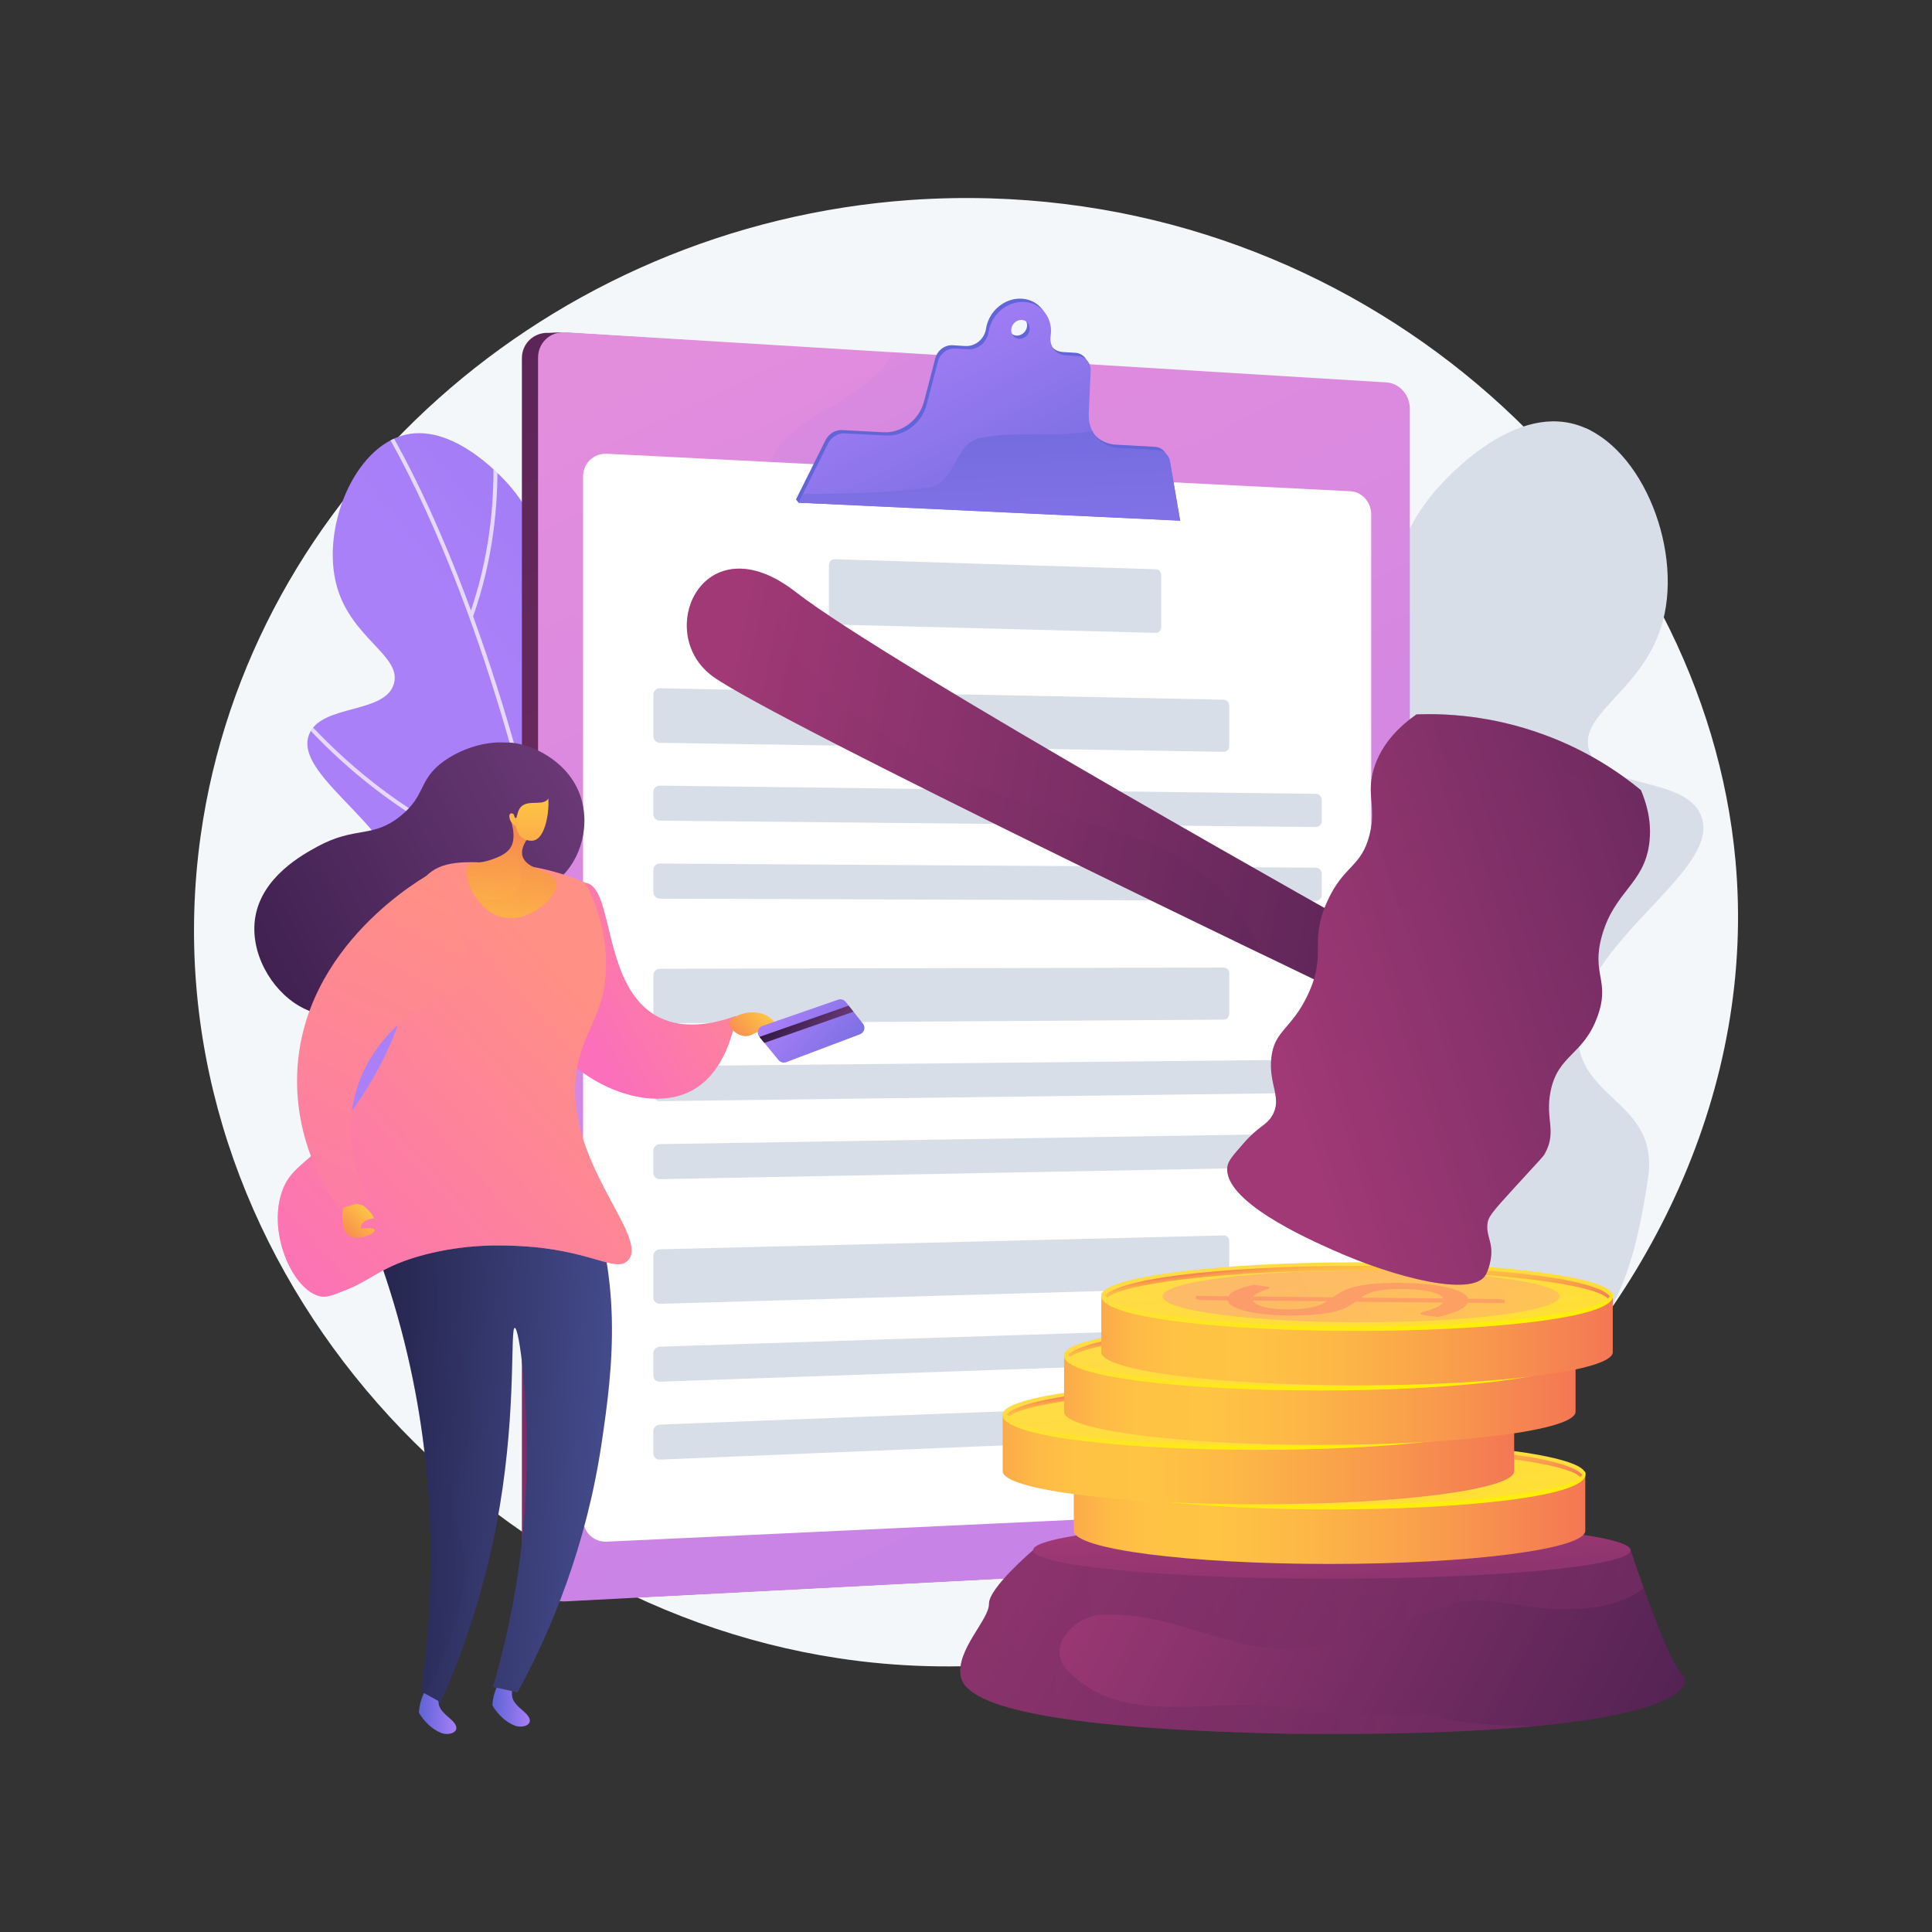 <svg xmlns="http://www.w3.org/2000/svg" xmlns:xlink="http://www.w3.org/1999/xlink" id="Layer_1" x="0px" y="0px" viewBox="0 0 300 300" style="enable-background:new 0 0 300 300;" xml:space="preserve"><rect x="0" y="0" width="300" height="300" fill="#333333" stroke="none"/><style type="text/css">	.st0{fill:#F4F7FA;}	.st1{opacity:0.7;clip-path:url(#SVGID_3_);}	.st2{fill:#FFFFFF;}	.st3{opacity:0.7;clip-path:url(#SVGID_7_);}	.st4{fill:#D8DEE8;}	.st5{fill:url(#SVGID_10_);}	.st6{fill:url(#SVGID_11_);}	.st7{opacity:0.3;fill:url(#SVGID_12_);}	.st8{fill:#6165D7;}	.st9{fill:url(#SVGID_13_);}	.st10{fill:url(#SVGID_14_);}	.st11{fill:url(#SVGID_15_);}	.st12{fill:url(#SVGID_16_);}	.st13{fill:url(#SVGID_17_);}	.st14{opacity:0.25;fill:url(#SVGID_18_);}	.st15{fill:url(#SVGID_19_);}	.st16{fill:url(#SVGID_20_);}	.st17{fill:url(#SVGID_21_);}	.st18{fill:url(#SVGID_22_);}	.st19{fill:url(#SVGID_23_);}	.st20{opacity:0.4;fill:url(#SVGID_24_);}	.st21{fill:url(#SVGID_25_);}	.st22{fill:url(#SVGID_26_);}	.st23{fill:url(#SVGID_27_);}	.st24{opacity:0.5;}	.st25{fill:url(#SVGID_28_);}	.st26{fill:url(#SVGID_29_);}	.st27{fill:url(#SVGID_30_);}	.st28{fill:url(#SVGID_31_);}	.st29{fill:url(#SVGID_32_);}	.st30{fill:url(#SVGID_33_);}	.st31{opacity:0.3;fill:url(#SVGID_34_);}	.st32{fill:url(#SVGID_35_);}	.st33{fill:url(#SVGID_36_);}	.st34{fill:url(#SVGID_37_);}	.st35{fill:url(#SVGID_38_);}	.st36{fill:#FCB048;}	.st37{fill:url(#SVGID_39_);}	.st38{fill:url(#SVGID_40_);}	.st39{fill:url(#SVGID_41_);}	.st40{fill:url(#SVGID_42_);}	.st41{fill:url(#SVGID_43_);}	.st42{fill:url(#SVGID_44_);}	.st43{fill:url(#SVGID_45_);}	.st44{fill:url(#SVGID_46_);}	.st45{fill:url(#SVGID_47_);}	.st46{fill:url(#SVGID_48_);}	.st47{fill:url(#SVGID_49_);}	.st48{fill:url(#SVGID_50_);}	.st49{fill:url(#SVGID_51_);}	.st50{opacity:0.3;fill:url(#SVGID_52_);}	.st51{fill:url(#SVGID_53_);}	.st52{fill:url(#SVGID_54_);}	.st53{opacity:0.3;fill:url(#SVGID_55_);}	.st54{opacity:0.3;fill:url(#SVGID_56_);}</style><g>	<path class="st0" d="M130.19,257.49c-59.47-9.01-107.81-65.24-99.03-127.74c7.49-53.3,54.22-94.78,110.27-98.7  c4.06-0.28,8.16-0.37,12.31-0.25c31.26,0.9,59.04,13.41,79.59,32.33c20.45,18.83,33.73,44.02,36.15,70.45  C275.91,203.89,204.16,268.7,130.19,257.49z"></path>	<g>		<g>			<g>				<defs>					<path id="SVGID_1_" d="M104.55,195.27c17.43-8.81,23.67-32.8,17.27-40.62c-3.33-4.07-8.7-2.08-11.57-6.76      c-3.18-5.19,1.85-10.2,3.31-22.81c0.76-6.51,2.13-18.33-4.01-23.62c-6.08-5.25-13.48,1.15-20.34-4.14      c-6.49-5-2.33-12.62-9.78-21.56c-0.69-0.83-8.6-10.1-16.47-8.26c-8,1.87-13.14,14.55-10.67,23.5      c2.24,8.13,10.1,10.8,8.88,15.15c-1.35,4.79-11.33,3.12-13.18,7.91c-2.68,6.92,16.22,15.46,14.75,26.87      c-0.87,6.71-7.79,6.77-10.71,14.93c-3.77,10.54,3.12,23.38,9.84,30.35C71.58,196.3,89.44,202.91,104.55,195.27z"></path>				</defs>				<linearGradient id="SVGID_2_" gradientUnits="userSpaceOnUse" x1="92.589" y1="123.813" x2="273.662" y2="-27.996">					<stop offset="0" style="stop-color:#AA80F9"></stop>					<stop offset="0.996" style="stop-color:#6165D7"></stop>				</linearGradient>				<use xlink:href="#SVGID_1_" style="overflow:visible;fill:url(#SVGID_2_);"></use>				<clipPath id="SVGID_3_">					<use xlink:href="#SVGID_1_" style="overflow:visible;"></use>				</clipPath>				<g class="st1">					<path class="st2" d="M94.82,204.52l0.62-0.06c-2.13-23.87-5.48-46.25-9.95-66.52c-3.58-16.22-7.88-31.13-12.79-44.31      c-8.36-22.47-15.69-32.28-15.76-32.38l-0.49,0.37c0.07,0.1,7.36,9.86,15.69,32.26C79.83,114.57,90.01,150.54,94.82,204.52z"></path>					<path class="st2" d="M73.43,95.81c6.42-18.08,2.8-34.27,2.76-34.43l-0.6,0.14c0.04,0.16,3.61,16.18-2.74,34.08L73.43,95.81z"></path>					<path class="st2" d="M86.19,140.83c12.77-16.54,17.73-28.94,19.65-36.43c2.08-8.16,1.14-12.34,1.1-12.51l-0.6,0.14      c0.01,0.04,0.95,4.25-1.11,12.28c-1.91,7.42-6.84,19.72-19.52,36.14L86.19,140.83z"></path>					<path class="st2" d="M93.16,184.25c28.26-23.16,32.6-44.26,32.64-44.47l-0.61-0.12c-0.01,0.05-1.15,5.52-5.92,13.85      c-4.2,7.33-12.2,18.54-26.51,30.27L93.16,184.25z"></path>					<path class="st2" d="M78.13,133.45c2.03,0.69,4.13,1.29,6.29,1.76l0.13-0.6c-14.17-3.09-25.41-11.53-32.35-18.06      c-7.52-7.08-11.73-13.51-11.77-13.57l-0.52,0.34c0.04,0.06,4.3,6.55,11.87,13.69C57.72,122.58,66.78,129.55,78.13,133.45z"></path>					<path class="st2" d="M88.42,175.28c1.09,0.38,2.22,0.72,3.37,1.02l0.16-0.6c-14.61-3.87-24.48-13.78-30.19-21.41      c-6.19-8.27-8.94-15.72-8.97-15.79l-0.58,0.21c0.03,0.08,2.82,7.6,9.05,15.95C66.58,161.77,75.47,170.84,88.42,175.28z"></path>				</g>			</g>		</g>		<g>			<g>				<g>					<defs>						<path id="SVGID_4_" d="M190.85,233.97c-22.98-11.36-31.47-42.77-23.16-53.11c4.32-5.38,11.4-2.83,15.11-9.02       c4.11-6.86-2.55-13.37-4.62-29.91c-1.07-8.54-3.01-24.03,4.98-31.06c7.92-6.96,17.72,1.35,26.66-5.68       c8.45-6.64,2.91-16.59,12.58-28.43c0.9-1.1,11.17-13.37,21.52-11.04c10.52,2.36,17.42,18.94,14.29,30.72       c-2.84,10.7-13.12,14.3-11.47,19.99c1.82,6.27,14.91,3.96,17.4,10.23c3.6,9.06-21.11,20.49-19.04,35.46       c1.22,8.8,12.48,9.53,10.81,20.79c-2.69,18.15-6.31,22.5-15.04,31.73C228.2,228.02,210.76,243.82,190.85,233.97z"></path>					</defs>					<clipPath id="SVGID_5_">						<use xlink:href="#SVGID_4_" style="overflow:visible;"></use>					</clipPath>				</g>			</g>			<g>				<g>					<defs>						<path id="SVGID_6_" d="M190.85,233.97c-22.98-11.36-31.47-42.77-23.16-53.11c4.32-5.38,11.4-2.83,15.11-9.02       c4.11-6.86-2.55-13.37-4.62-29.91c-1.07-8.54-3.01-24.03,4.98-31.06c7.92-6.96,17.72,1.35,26.66-5.68       c8.45-6.64,2.91-16.59,12.58-28.43c0.9-1.1,11.17-13.37,21.52-11.04c10.52,2.36,17.42,18.94,14.29,30.72       c-2.84,10.7-13.12,14.3-11.47,19.99c1.82,6.27,14.91,3.96,17.4,10.23c3.6,9.06-21.11,20.49-19.04,35.46       c1.22,8.8,12.48,9.53,10.81,20.79c-2.69,18.15-6.31,22.5-15.04,31.73C228.2,228.02,210.76,243.82,190.85,233.97z"></path>					</defs>					<use xlink:href="#SVGID_6_" style="overflow:visible;fill:#D8DEE8;"></use>					<clipPath id="SVGID_7_">						<use xlink:href="#SVGID_6_" style="overflow:visible;"></use>					</clipPath>					<g class="st3">						<path class="st4" d="M203.72,245.99l-0.81-0.06c2.51-31.36,6.63-60.78,12.26-87.44c4.5-21.33,9.97-40.96,16.26-58.32       c10.71-29.6,20.21-42.57,20.3-42.69l0.65,0.48c-0.09,0.13-9.54,13.03-20.21,42.54C222.33,127.73,209.4,175.08,203.72,245.99z"></path>						<path class="st4" d="M230.5,103.03c-8.64-23.66-4.08-44.95-4.04-45.16l0.79,0.18c-0.05,0.21-4.55,21.28,4.01,44.71       L230.5,103.03z"></path>						<path class="st4" d="M214.29,162.29c-16.96-21.56-23.63-37.78-26.23-47.59c-2.83-10.68-1.64-16.18-1.59-16.41l0.79,0.18       c-0.01,0.05-1.2,5.59,1.61,16.11c2.59,9.72,9.22,25.8,26.06,47.21L214.29,162.29z"></path>						<path class="st4" d="M205.67,219.36c-37.37-30.07-43.33-57.72-43.38-57.99l0.8-0.16c0.01,0.07,1.58,7.23,7.93,18.11       c5.6,9.58,16.24,24.19,35.16,39.41L205.67,219.36z"></path>						<path class="st4" d="M224.78,152.49c-2.65,0.94-5.4,1.74-8.24,2.39l-0.18-0.79c18.56-4.23,33.22-15.44,42.25-24.1       c9.79-9.39,15.24-17.88,15.29-17.96l0.69,0.44c-0.05,0.09-5.56,8.65-15.42,18.11C251.45,137.99,239.63,147.25,224.78,152.49z"></path>						<path class="st4" d="M211.78,207.53c-1.43,0.51-2.9,0.97-4.41,1.38l-0.21-0.78c19.14-5.25,31.97-18.38,39.37-28.46       c8.02-10.94,11.55-20.74,11.59-20.84l0.77,0.27c-0.04,0.1-3.6,10.02-11.7,21.05C240.29,189.54,228.72,201.55,211.78,207.53z"></path>					</g>				</g>			</g>			<g>				<g>					<defs>						<path id="SVGID_8_" d="M190.85,233.97c-22.98-11.36-31.47-42.77-23.16-53.11c4.32-5.38,11.4-2.83,15.11-9.02       c4.11-6.86-2.55-13.37-4.62-29.91c-1.07-8.54-3.01-24.03,4.98-31.06c7.92-6.96,17.72,1.35,26.66-5.68       c8.45-6.64,2.91-16.59,12.58-28.43c0.9-1.1,11.17-13.37,21.52-11.04c10.52,2.36,17.42,18.94,14.29,30.72       c-2.84,10.7-13.12,14.3-11.47,19.99c1.82,6.27,14.91,3.96,17.4,10.23c3.6,9.06-21.11,20.49-19.04,35.46       c1.22,8.8,12.48,9.53,10.81,20.79c-2.69,18.15-6.31,22.5-15.04,31.73C228.2,228.02,210.76,243.82,190.85,233.97z"></path>					</defs>					<clipPath id="SVGID_9_">						<use xlink:href="#SVGID_8_" style="overflow:visible;"></use>					</clipPath>				</g>			</g>		</g>	</g>	<g>		<linearGradient id="SVGID_10_" gradientUnits="userSpaceOnUse" x1="8.258" y1="-142.1" x2="239.587" y2="345.794">			<stop offset="0" style="stop-color:#311944"></stop>			<stop offset="1" style="stop-color:#A03976"></stop>		</linearGradient>		<path class="st5" d="M216.41,238.07c0,2.14-1.62,3.95-3.63,4.06l-127.5,6.62c-2.34,0.12-4.24-1.66-4.24-3.97V55.62   c0-2.32,1.9-4.08,4.24-3.93l1.71-0.09l125.79,7.87c2.01,0.12,3.63,1.95,3.63,4.09V238.07z"></path>		<linearGradient id="SVGID_11_" gradientUnits="userSpaceOnUse" x1="102.98" y1="52.292" x2="334.309" y2="540.186">			<stop offset="3.597120e-03" style="stop-color:#E38DDD"></stop>			<stop offset="1" style="stop-color:#9571F6"></stop>		</linearGradient>		<path class="st6" d="M218.92,237.98c0,2.14-1.62,3.95-3.63,4.06l-127.5,6.62c-2.34,0.12-4.24-1.66-4.24-3.97V55.53   c0-2.32,1.9-4.08,4.24-3.93l127.5,7.78c2.01,0.12,3.63,1.95,3.63,4.09V237.98z"></path>		<linearGradient id="SVGID_12_" gradientUnits="userSpaceOnUse" x1="126.566" y1="37.01" x2="161.682" y2="111.072">			<stop offset="3.597120e-03" style="stop-color:#E38DDD"></stop>			<stop offset="1" style="stop-color:#9571F6"></stop>		</linearGradient>		<path class="st7" d="M120.87,69.38c-3.17,4.07-3.62,11.77,1.81,14.94c11.77,7.24,27.16,4.98,38.48-2.72   c8.33-5.83,4.78-16.64,2.4-25.39l-25.08-1.53C136.32,60.72,124.84,64.08,120.87,69.38z"></path>		<path class="st2" d="M212.92,230.41c0,1.89-1.44,3.49-3.22,3.58l-115.45,5.4c-2.05,0.1-3.71-1.48-3.71-3.51V73.96   c0-2.03,1.66-3.6,3.71-3.5l115.45,5.82c1.78,0.09,3.22,1.7,3.22,3.59V230.41z"></path>		<path class="st8" d="M181.27,71.13c-0.17-0.99-0.95-1.69-1.93-1.75l-6.08-0.33c-2.75-0.15-4.73-2.44-4.6-5.31l0.3-6.67   c0.06-1.23-0.8-2.22-1.98-2.29l-1.96-0.12c-1.49-0.09-2.51-1.43-2.28-2.98c0.42-2.75-1.39-5.13-4.05-5.3   c-2.66-0.18-5.17,1.92-5.59,4.69c-0.11,0.75-0.51,1.45-1.11,1.95c-0.59,0.5-1.34,0.75-2.07,0.71l-2-0.12   c-1.21-0.08-2.37,0.8-2.69,2.03l-1.74,6.68c-0.75,2.89-3.48,4.96-6.34,4.8l-6.39-0.34c-1.04-0.06-2.07,0.57-2.57,1.56l-4.59,9.21   l0.39,0.5l58.85,2.29L181.27,71.13z M157.83,52.11c-0.78-0.05-1.31-0.75-1.19-1.56c0.12-0.81,0.85-1.42,1.64-1.37   c0.78,0.05,1.31,0.75,1.19,1.56C159.35,51.54,158.61,52.16,157.83,52.11z"></path>		<linearGradient id="SVGID_13_" gradientUnits="userSpaceOnUse" x1="138.413" y1="46.898" x2="164.584" y2="97.369">			<stop offset="0" style="stop-color:#AA80F9"></stop>			<stop offset="0.996" style="stop-color:#6165D7"></stop>		</linearGradient>		<path class="st9" d="M181.67,71.64c-0.17-0.99-0.95-1.69-1.93-1.75l-6.08-0.33c-2.75-0.15-4.73-2.44-4.6-5.31l0.3-6.67   c0.06-1.23-0.8-2.22-1.98-2.29l-1.96-0.12c-1.49-0.09-2.51-1.43-2.28-2.98c0.42-2.75-1.39-5.13-4.05-5.3   c-2.66-0.18-5.17,1.92-5.59,4.69c-0.11,0.75-0.51,1.45-1.11,1.95c-0.59,0.5-1.34,0.75-2.07,0.71l-2-0.12   c-1.21-0.08-2.37,0.8-2.69,2.03l-1.74,6.68c-0.75,2.89-3.48,4.96-6.34,4.8l-6.39-0.34c-1.04-0.06-2.07,0.57-2.57,1.56l-4.59,9.21   l59.24,2.79L181.67,71.64z M158.23,52.61c-0.78-0.05-1.31-0.75-1.19-1.56c0.12-0.81,0.85-1.42,1.64-1.37   c0.78,0.05,1.31,0.75,1.19,1.56C159.74,52.04,159.01,52.66,158.23,52.61z"></path>		<linearGradient id="SVGID_14_" gradientUnits="userSpaceOnUse" x1="155.119" y1="122.383" x2="152.549" y2="47.844">			<stop offset="0" style="stop-color:#AA80F9"></stop>			<stop offset="0.996" style="stop-color:#6165D7"></stop>		</linearGradient>		<path class="st10" d="M179.74,69.89l-6.08-0.33c-1.82-0.1-3.31-1.14-4.06-2.67c-5.63,1.18-11.56-0.05-17.49,1.13   c-4.07,0.91-3.62,7.24-8.15,7.7c-6.49,0.88-12.92,0.94-19.28,1l-0.66,1.33l59.24,2.79l-1.59-9.2   C181.49,70.64,180.72,69.94,179.74,69.89z"></path>		<g>			<path class="st4" d="M180.32,89.36c0-0.52-0.32-0.95-0.83-0.97l-49.86-1.55c-0.54-0.02-0.92,0.4-0.92,0.94v8.21    c0,0.53,0.39,0.98,0.93,0.99l49.85,1.29c0.51,0.01,0.82-0.4,0.82-0.92V89.36z"></path>			<g>				<path class="st4" d="M190.88,109.6c0-0.52-0.36-0.94-0.86-0.95l-87.58-1.78c-0.55-0.01-0.98,0.42-0.98,0.96v6.51     c0,0.54,0.45,0.99,1,1l87.56,1.4c0.51,0.01,0.86-0.41,0.86-0.92V109.6z"></path>				<path class="st4" d="M205.24,124.21c0-0.51-0.4-0.93-0.9-0.94l-101.89-1.28c-0.55-0.01-1,0.43-1,0.97v3.48     c0,0.54,0.45,0.99,1,0.99l101.89,0.99c0.5,0,0.9-0.41,0.9-0.92V124.21z"></path>				<path class="st4" d="M205.24,135.67c0-0.51-0.4-0.93-0.9-0.94l-101.89-0.64c-0.55,0-1,0.43-1,0.98v3.48c0,0.54,0.45,0.98,1,0.99     l101.89,0.35c0.5,0,0.9-0.41,0.9-0.93V135.67z"></path>			</g>			<g>				<path class="st4" d="M190.88,151.17c0-0.52-0.36-0.93-0.86-0.93l-87.58,0.19c-0.55,0-0.98,0.44-0.98,0.98v6.51     c0,0.54,0.45,0.98,1,0.98l87.56-0.57c0.51,0,0.86-0.43,0.86-0.94V151.17z"></path>				<path class="st4" d="M205.24,165.46c0-0.51-0.4-0.93-0.9-0.92l-101.89,1.01c-0.55,0.01-1,0.45-1,0.99v3.48     c0,0.54,0.45,0.98,1,0.97l101.89-1.3c0.5-0.01,0.9-0.43,0.9-0.94V165.46z"></path>				<path class="st4" d="M205.24,176.92c0-0.51-0.4-0.92-0.9-0.91l-101.89,1.65c-0.55,0.01-1,0.46-1,1v3.48c0,0.54,0.45,0.97,1,0.96     l101.89-1.93c0.5-0.01,0.9-0.43,0.9-0.95V176.92z"></path>			</g>			<g>				<path class="st4" d="M190.88,192.75c0-0.52-0.36-0.93-0.86-0.91l-87.58,2.15c-0.55,0.01-0.98,0.46-0.98,1.01v6.51     c0,0.54,0.45,0.97,1,0.95l87.56-2.54c0.51-0.01,0.86-0.45,0.86-0.96V192.75z"></path>				<path class="st4" d="M205.24,206.71c0-0.51-0.4-0.92-0.9-0.9l-101.89,3.3c-0.55,0.02-1,0.47-1,1.01v3.48     c0,0.54,0.45,0.97,1,0.95l101.89-3.58c0.5-0.02,0.9-0.45,0.9-0.96V206.71z"></path>				<path class="st4" d="M205.24,218.17c0-0.51-0.4-0.91-0.9-0.89l-101.89,3.93c-0.55,0.02-1,0.48-1,1.02v3.48     c0,0.54,0.45,0.96,1,0.94l101.89-4.22c0.5-0.02,0.9-0.45,0.9-0.97V218.17z"></path>			</g>		</g>	</g>	<g>		<g>							<linearGradient id="SVGID_15_" gradientUnits="userSpaceOnUse" x1="-1210.28" y1="271.127" x2="-1204.344" y2="271.127" gradientTransform="matrix(-0.999 -0.052 -0.052 0.999 -1112.245 -69.852)">				<stop offset="0" style="stop-color:#AA80F9"></stop>				<stop offset="0.996" style="stop-color:#6165D7"></stop>			</linearGradient>			<path class="st11" d="M77.83,260.75c-0.4,0.59-0.89,1.48-1.17,2.64c-0.12,0.51-0.18,0.97-0.2,1.38c0.25,0.54,1.53,2.46,3.55,3.21    c1.25,0.46,3.52-0.3,1.39-2.16c-2.14-1.86-2.43-2.28-1.13-5.96c0.34-0.95,0.32-1.31,0.18-1.41    C80.12,258.24,78.86,259.57,77.83,260.75z"></path>							<linearGradient id="SVGID_16_" gradientUnits="userSpaceOnUse" x1="-1198.946" y1="272.853" x2="-1193.009" y2="272.853" gradientTransform="matrix(-0.999 -0.052 -0.052 0.999 -1112.245 -69.852)">				<stop offset="0" style="stop-color:#AA80F9"></stop>				<stop offset="0.996" style="stop-color:#6165D7"></stop>			</linearGradient>			<path class="st12" d="M66.42,261.89c-0.4,0.59-0.89,1.48-1.17,2.64c-0.12,0.51-0.18,0.97-0.2,1.38c0.25,0.54,1.53,2.46,3.55,3.21    c1.25,0.46,3.52-0.3,1.39-2.16c-2.14-1.86-2.43-2.28-1.13-5.96c0.34-0.95,0.32-1.31,0.18-1.41    C68.71,259.38,67.45,260.71,66.42,261.89z"></path>							<linearGradient id="SVGID_17_" gradientUnits="userSpaceOnUse" x1="-1219.987" y1="228.441" x2="-1183.899" y2="228.441" gradientTransform="matrix(-0.999 -0.052 -0.052 0.999 -1112.245 -69.852)">				<stop offset="0" style="stop-color:#444B8C"></stop>				<stop offset="0.996" style="stop-color:#26264F"></stop>			</linearGradient>			<path class="st13" d="M62.36,182.71c-0.96,4.81-1.92,9.62-2.88,14.43c1.58,4.63,3.03,9.67,4.22,15.11    c4.29,19.62,3.59,37.1,1.69,50.39c1.01,0.56,2.03,1.12,3.04,1.69c3.1-6.97,7-17.38,9.18-30.47c2.58-15.46,1.6-27.65,2.32-27.67    c0.69-0.02,2.22,11.16,1.79,23.86c-0.46,13.42-2.97,24.39-5.18,31.89c1.28,0.28,2.56,0.57,3.83,0.85    c5.2-9.56,10.68-22.68,13.06-38.77c1.65-11.18,3.66-26.03-3.31-41.67c-0.7-1.56-3.19-5.06-3.65-5.92    C77.81,177.77,71.01,181.36,62.36,182.71z"></path>							<linearGradient id="SVGID_18_" gradientUnits="userSpaceOnUse" x1="-1229.465" y1="267.155" x2="-1194.605" y2="267.155" gradientTransform="matrix(-0.998 0.069 0.069 0.998 -1149.061 36.683)">				<stop offset="0" style="stop-color:#444B8C"></stop>				<stop offset="0.996" style="stop-color:#26264F"></stop>			</linearGradient>			<path class="st14" d="M63.69,212.24c-1.19-5.43-2.63-10.47-4.22-15.11c0.96-4.81,1.92-9.62,2.88-14.43    c8.65-1.35,15.46-4.94,24.11-6.29c0.46,0.86,2.96,4.36,3.65,5.92c2.35,5.27,3.68,10.45,4.34,15.43    c-16.63-0.75-21.56,2.55-22.99,5.7c-2.28,5.01,3.96,10.38,1.33,20.59c-0.79,3.07-1.86,4.56-2.11,8.43    c-0.33,5.08,1.31,5.63,1.39,10.81c0.09,5.67-1.79,10.32-3.33,14.14c-0.96,2.37-1.94,4.27-2.67,5.58    c-0.23-0.13-0.47-0.26-0.7-0.39C67.28,249.34,67.98,231.86,63.69,212.24z"></path>		</g>					<linearGradient id="SVGID_19_" gradientUnits="userSpaceOnUse" x1="-1154.817" y1="157.594" x2="-1222.579" y2="121.884" gradientTransform="matrix(-1 0 0 1 -1132.243 0)">			<stop offset="0" style="stop-color:#311944"></stop>			<stop offset="1" style="stop-color:#6B3976"></stop>		</linearGradient>		<path class="st15" d="M77.06,115.83c-0.6,0.65,0.09,1.69-0.12,5.17c-0.09,1.59-0.33,2.91-0.53,3.84   c-0.12,0.85-0.25,1.64-0.39,2.33c-0.1,0.51-0.2,0.9-0.31,1.32c-0.22,0.78-0.5,1.54-0.82,2.27c-0.02,0.05,0,0.1,0.04,0.13   c0,0,0.01,0,0.01,0c0.05,0.02,0.11,0,0.13-0.05c0.33-0.74,0.61-1.51,0.83-2.3c0.12-0.42,0.21-0.82,0.32-1.34   c0.07-0.37,0.14-0.76,0.21-1.17c0,1.1-0.1,2.31-0.66,3.88c-1.68,4.77,1.78,8.38,4.75,8.82c3.43,0.51,6.05-1.98,6.87-2.8   c3.29-3.3,4.46-9.12,2.16-13.7C86.56,116.24,78.54,114.23,77.06,115.83z"></path>					<linearGradient id="SVGID_20_" gradientUnits="userSpaceOnUse" x1="-970.109" y1="179.261" x2="-936.125" y2="194.365" gradientTransform="matrix(-0.994 0.11 0.11 0.994 -862.726 68.083)">			<stop offset="0" style="stop-color:#FF9085"></stop>			<stop offset="1" style="stop-color:#FB6FBB"></stop>		</linearGradient>		<path class="st16" d="M114.31,157.74c-0.33,2-1.66,8.76-6.84,11.58c-8.54,4.64-23.52-3.89-25.29-15.05   c-1.35-8.53,5.16-17.71,8.75-17.19c4.51,0.66,2.47,16.33,11.36,20.86C106.36,160,111.08,158.91,114.31,157.74z"></path>					<linearGradient id="SVGID_21_" gradientUnits="userSpaceOnUse" x1="-1155.591" y1="159.061" x2="-1223.352" y2="123.352" gradientTransform="matrix(-1 0 0 1 -1132.243 0)">			<stop offset="0" style="stop-color:#311944"></stop>			<stop offset="1" style="stop-color:#6B3976"></stop>		</linearGradient>		<path class="st17" d="M85.29,121.44c-0.09-0.56-0.53-2.86-2.42-4.47c-3.59-3.05-10.02-1.57-13.9,1.19   c-4.06,2.88-2.75,5.3-6.78,8.55c-4.38,3.53-6.99,1.52-12.91,4.75c-2.33,1.27-8.6,4.7-9.64,10.95c-0.9,5.4,2.38,11.24,6.87,13.83   c7.68,4.43,18.43-0.95,23.8-6.36c5.15-5.19,2.22-6.9,9.84-17.16C82.91,129,85.97,125.64,85.29,121.44z"></path>					<linearGradient id="SVGID_22_" gradientUnits="userSpaceOnUse" x1="-1217.766" y1="156.378" x2="-1165.558" y2="203.613" gradientTransform="matrix(-1 0 0 1 -1125.436 0)">			<stop offset="0" style="stop-color:#FF9085"></stop>			<stop offset="1" style="stop-color:#FB6FBB"></stop>		</linearGradient>		<path class="st18" d="M90.93,137.08c-2.71-1.17-7.03-2.66-12.49-2.97c-5.46-0.31-9.27-0.67-11.88,1.57   c-5.33,4.56-0.14,11.96-5.38,25.1c-3.99,10.01-10.55,16.58-10.55,16.58c-3.64,3.65-5.69,4.37-6.84,7.66   c-2.31,6.64,1.87,15.73,6.19,16.32c0.86,0.12,1.92-0.3,4.03-1.15c3.75-1.51,5.35-3.64,11.88-5.35c6.65-1.75,12.37-1.49,15.01-1.34   c10.86,0.58,14.66,4.19,16.58,2.24c3.72-3.77-11.24-16.49-7.61-31.11c1.33-5.37,4.15-7.74,4.24-14.6   C94.19,144.56,92.45,140.06,90.93,137.08z"></path>					<linearGradient id="SVGID_23_" gradientUnits="userSpaceOnUse" x1="958.877" y1="6.019" x2="959.958" y2="-22.772" gradientTransform="matrix(0.996 0.087 -0.087 0.996 -876.832 59.64)">			<stop offset="0" style="stop-color:#FFC444"></stop>			<stop offset="0.996" style="stop-color:#F36F56"></stop>		</linearGradient>		<path class="st19" d="M79.04,126.5c0.67,1.8,1.16,4.01,0.08,5.35c-0.66,0.82-1.64,1.21-2.61,1.57c-2.3,0.86-3.26,0.31-3.76,0.93   c-1.1,1.35,1.01,7.16,5.35,8.09c4.31,0.93,8.75-3.41,8.3-5.49c-0.4-1.87-4.76-1.75-5.29-4.12c-0.27-1.19,0.57-2.4,1.28-3.2   l0.51,0.1L79.04,126.5z"></path>					<linearGradient id="SVGID_24_" gradientUnits="userSpaceOnUse" x1="-1210.374" y1="144.763" x2="-1209.489" y2="121.185" gradientTransform="matrix(-1 0 0 1 -1132.243 0)">			<stop offset="0" style="stop-color:#FFC444"></stop>			<stop offset="0.996" style="stop-color:#F36F56"></stop>		</linearGradient>		<path class="st20" d="M72.74,134.35c0.5-0.61,1.47-0.07,3.76-0.93c0.97-0.36,1.96-0.75,2.61-1.57c1.08-1.34,0.59-3.55-0.08-5.35   l3.86,3.23l-0.51-0.1c-0.56,0.64-1.2,1.53-1.31,2.47c-0.32,0.18-0.6,0.38-0.8,0.58c0.44,1.29,0.53,2.38,0.53,3.08   c0,1.09,0.01,1.89-0.53,2.6c-0.59,0.77-1.48,0.97-2.25,1.14c-1.73,0.39-3.27,0.04-4.27-0.31   C72.52,137.27,72.12,135.11,72.74,134.35z"></path>					<linearGradient id="SVGID_25_" gradientUnits="userSpaceOnUse" x1="663.41" y1="98.876" x2="663.118" y2="122.362" gradientTransform="matrix(1 -4.100000e-03 4.300000e-03 1.043 -581.683 23.735)">			<stop offset="0" style="stop-color:#FFC444"></stop>			<stop offset="0.996" style="stop-color:#F36F56"></stop>		</linearGradient>		<path class="st21" d="M80.14,128.34c0,0,0.22,2.2,2.4,2.21c2.69,0.01,2.99-7.08,2.33-7.48c-0.76-0.47-1.42,0.68-3.18,0.28   c-0.74-0.17-1.38-1.12-1.76-0.09c-0.43,1.17-0.07,3.24-0.07,3.24s-0.64-0.53-0.74,0.11C79,127.44,79.62,127.95,80.14,128.34z"></path>					<linearGradient id="SVGID_26_" gradientUnits="userSpaceOnUse" x1="-1153.326" y1="154.764" x2="-1221.088" y2="119.055" gradientTransform="matrix(-1 0 0 1 -1132.243 0)">			<stop offset="0" style="stop-color:#311944"></stop>			<stop offset="1" style="stop-color:#6B3976"></stop>		</linearGradient>		<path class="st22" d="M84.39,120.64c0.85,0.87,1.32,2.56,0.73,3.41c-0.85,1.22-3.36-0.05-4.39,1.44   c-0.45,0.65-0.42,1.56-0.66,1.55c-0.19-0.01-0.31-0.64-0.42-1.16c-0.61-2.85-1.32-3.17-1.11-3.99   C78.99,120.22,82.64,118.85,84.39,120.64z"></path>					<linearGradient id="SVGID_27_" gradientUnits="userSpaceOnUse" x1="-1244.608" y1="157.617" x2="-1237.735" y2="163.835" gradientTransform="matrix(-1 0 0 1 -1125.436 0)">			<stop offset="0" style="stop-color:#FFC444"></stop>			<stop offset="0.996" style="stop-color:#F36F56"></stop>		</linearGradient>		<path class="st23" d="M121.05,160.27c-0.17-0.55-0.62-1.69-1.71-2.41c-2.27-1.48-5.86-0.19-6.05,1.01   c-0.12,0.79,1.15,1.92,2.35,2.02c1.08,0.09,1.54-0.7,3.03-0.9C119.63,159.86,120.48,160.07,121.05,160.27z"></path>		<g class="st24">							<linearGradient id="SVGID_28_" gradientUnits="userSpaceOnUse" x1="-1220.632" y1="159.545" x2="-1168.424" y2="206.781" gradientTransform="matrix(-1 0 0 1 -1125.436 0)">				<stop offset="0" style="stop-color:#FF9085"></stop>				<stop offset="1" style="stop-color:#FB6FBB"></stop>			</linearGradient>			<path class="st25" d="M82.9,189.66c-2.44-2.85-1.91-5.42-5.2-8.2c-6.41-5.44-14.99-1.19-16.96-4.65    c-2.26-3.97,8.54-10.47,7.93-18.6c-0.23-3.15-2.14-5.95-4.98-8.43c-0.22,3.13-0.83,6.77-2.51,10.99    c-3.99,10.01-10.55,16.58-10.55,16.58c-3.64,3.65-5.69,4.37-6.84,7.66c-2.31,6.64,1.87,15.73,6.19,16.32    c0.86,0.12,1.92-0.3,4.03-1.15c3.75-1.51,5.35-3.64,11.88-5.35c6.65-1.75,12.37-1.49,15.01-1.34    c10.86,0.58,14.66,4.19,16.58,2.24c0.41-0.41,0.59-0.94,0.6-1.56C89.38,194.55,85.13,192.27,82.9,189.66z"></path>		</g>					<linearGradient id="SVGID_29_" gradientUnits="userSpaceOnUse" x1="-914.909" y1="269.683" x2="-908.882" y2="275.137" gradientTransform="matrix(-0.998 0.06 0.06 0.998 -872.303 -26.586)">			<stop offset="0" style="stop-color:#FFC444"></stop>			<stop offset="0.996" style="stop-color:#F36F56"></stop>		</linearGradient>		<path class="st26" d="M56.36,187.18c0,0,1.51,1.15,1.7,2.01c0,0-2.03,0.09-2.05,1.6c0,0,1.84-0.28,2.15,0.16   c0.32,0.44-1.75,1.54-3.47,1.16c-1.73-0.38-1.74-3.75-1.33-4.75C53.77,186.36,56.36,187.18,56.36,187.18z"></path>					<linearGradient id="SVGID_30_" gradientUnits="userSpaceOnUse" x1="288.49" y1="355.888" x2="353.515" y2="414.719" gradientTransform="matrix(-0.924 0.383 0.383 0.924 199.596 -301.902)">			<stop offset="0" style="stop-color:#FF9085"></stop>			<stop offset="1" style="stop-color:#FB6FBB"></stop>		</linearGradient>		<path class="st27" d="M70.79,142.39c-1.22-2.3-2.43-4.61-3.65-6.91c-0.95,0.5-20.4,11.19-21,31.43   c-0.3,10.15,4.28,17.72,6.45,20.85c1.58-0.49,3.15-0.98,4.73-1.47c-1.14-2.14-3.9-8.06-2.43-15.24c1.8-8.79,9.23-15.9,18.98-18.29   C72.84,149.3,71.81,145.85,70.79,142.39z"></path>		<g>			<linearGradient id="SVGID_31_" gradientUnits="userSpaceOnUse" x1="121.493" y1="155.92" x2="136.53" y2="169.524">				<stop offset="0" style="stop-color:#AA80F9"></stop>				<stop offset="0.996" style="stop-color:#6165D7"></stop>			</linearGradient>			<path class="st28" d="M117.9,160.98l2.99,3.63c0.29,0.35,0.77,0.48,1.19,0.32l11.46-4.33c0.67-0.25,0.9-1.09,0.46-1.65    l-2.68-3.38c-0.28-0.35-0.75-0.49-1.18-0.34l-11.77,4.08C117.68,159.55,117.44,160.41,117.9,160.98z"></path>			<linearGradient id="SVGID_32_" gradientUnits="userSpaceOnUse" x1="122.188" y1="156.292" x2="128.28" y2="161.804">				<stop offset="0" style="stop-color:#311944"></stop>				<stop offset="1" style="stop-color:#6B3976"></stop>			</linearGradient>			<polygon class="st29" points="118.69,161.94 132.53,157.1 131.78,156.16 117.92,161.01    "></polygon>		</g>	</g>	<g>		<linearGradient id="SVGID_33_" gradientUnits="userSpaceOnUse" x1="291.508" y1="299.717" x2="166.209" y2="232.528">			<stop offset="0" style="stop-color:#311944"></stop>			<stop offset="1" style="stop-color:#A03976"></stop>		</linearGradient>		<path class="st30" d="M248.61,240.72h4.6c0,0,5.49,16.77,7.96,19.24s-3.35,9.88-60.95,9.26c-39.28-0.82-50.19-4.73-51.02-8.85   s4.42-8.85,4.37-11.32s6.84-8.33,6.84-8.33H248.61z"></path>					<linearGradient id="SVGID_34_" gradientUnits="userSpaceOnUse" x1="2560.869" y1="257.118" x2="2378.204" y2="252.93" gradientTransform="matrix(-1 0 0 1 2654.415 0)">			<stop offset="0" style="stop-color:#311944"></stop>			<stop offset="1" style="stop-color:#A03976"></stop>		</linearGradient>		<path class="st31" d="M153.57,249.04c-0.05-2.47,6.84-8.33,6.84-8.33h88.2h4.6c0,0,0.85,2.6,2.03,5.9   c-3.38,2.62-7.77,3.24-11.95,3.24c-6.45,0.29-12.61-2.64-18.47-0.59c-10.56,3.52-20.82,8.8-32.25,5.86   c-7.04-1.76-13.78-4.69-21.11-4.4c-4.4,0-9.09,4.69-5.86,8.5c9.09,9.68,23.46,3.81,35.77,6.16c7.33,1.47,14.07,0.88,21.11,0.88   c0.88,0,2.05,0.88,2.93,0.88c4.45,0.64,8.79,0.88,13.09,0.87c-9.07,0.87-21.47,1.37-38.28,1.19c-39.28-0.82-50.19-4.73-51.02-8.85   C148.38,256.25,153.62,251.51,153.57,249.04z"></path>		<linearGradient id="SVGID_35_" gradientUnits="userSpaceOnUse" x1="210.789" y1="298.055" x2="206.476" y2="235.86">			<stop offset="0" style="stop-color:#311944"></stop>			<stop offset="1" style="stop-color:#A03976"></stop>		</linearGradient>		<ellipse class="st32" cx="206.81" cy="240.72" rx="46.4" ry="4.42"></ellipse>	</g>	<g>		<g>							<linearGradient id="SVGID_36_" gradientUnits="userSpaceOnUse" x1="-133.576" y1="235.866" x2="-42.21" y2="235.866" gradientTransform="matrix(1 0 0 1 293.527 0)">				<stop offset="0" style="stop-color:#F57E53"></stop>				<stop offset="4.537139e-03" style="stop-color:#F58152"></stop>				<stop offset="0.042" style="stop-color:#F99A4D"></stop>				<stop offset="0.084" style="stop-color:#FCAD49"></stop>				<stop offset="0.133" style="stop-color:#FEBA46"></stop>				<stop offset="0.196" style="stop-color:#FFC244"></stop>				<stop offset="0.318" style="stop-color:#FFC444"></stop>				<stop offset="0.455" style="stop-color:#FDB946"></stop>				<stop offset="0.694" style="stop-color:#F99C4C"></stop>				<stop offset="0.996" style="stop-color:#F36F56"></stop>			</linearGradient>			<path class="st33" d="M166.74,228.89v8.81c0,2.85,17.78,5.15,39.71,5.15c21.93,0,39.71-2.31,39.71-5.15v-8.81H166.74z"></path>							<linearGradient id="SVGID_37_" gradientUnits="userSpaceOnUse" x1="-87.473" y1="225.574" x2="-82.656" y2="265.897" gradientTransform="matrix(1 0 0 1 293.527 0)">				<stop offset="0" style="stop-color:#FFDB44"></stop>				<stop offset="1" style="stop-color:#FEEF06"></stop>			</linearGradient>			<path class="st34" d="M246.16,228.89c0,2.85-17.78,5.15-39.71,5.15c-21.93,0-39.71-2.31-39.71-5.15c0-2.85,17.78-5.15,39.71-5.15    C228.38,223.73,246.16,226.04,246.16,228.89z"></path>							<linearGradient id="SVGID_38_" gradientUnits="userSpaceOnUse" x1="-87.682" y1="223.775" x2="-86.203" y2="236.159" gradientTransform="matrix(1 0 0 1 293.527 0)">				<stop offset="0" style="stop-color:#FFDB44"></stop>				<stop offset="1" style="stop-color:#FEEF06"></stop>			</linearGradient>			<path class="st35" d="M206.45,234.39c-19.42,0-39.73-1.86-39.73-5.43c0-0.2,0.07-0.54,0.27-0.54c0.2,0,0.11,0.27,0.11,0.47    c0,2.27,16.16,4.8,39.35,4.8s39.35-2.53,39.35-4.8c0-0.2,0.03-0.38,0.23-0.38c0.2,0,0.15,0.26,0.15,0.46    C246.18,232.54,225.87,234.39,206.45,234.39z"></path>			<g>				<path class="st36" d="M202.7,229.17c0.39-0.27,0.8-0.54,1.25-0.8c0.44-0.26,1.01-0.5,1.71-0.71c0.7-0.21,1.57-0.38,2.62-0.52     c1.05-0.13,2.36-0.2,3.92-0.21c1.53-0.01,2.97,0.04,4.32,0.15c1.34,0.1,2.53,0.26,3.55,0.47c1.02,0.21,1.85,0.47,2.5,0.77     c0.64,0.31,1.02,0.66,1.14,1.06l4.47,0.05c0.32,0,0.61,0.03,0.86,0.08c0.25,0.05,0.37,0.12,0.37,0.19l0,0.37l-5.75-0.06     c-0.2,0.45-0.72,0.86-1.54,1.24c-0.82,0.37-1.87,0.7-3.15,0.97l-2.09-0.29c-0.19-0.03-0.34-0.07-0.46-0.11     c-0.12-0.04-0.18-0.09-0.18-0.14c0-0.07,0.16-0.15,0.49-0.24c0.32-0.09,0.69-0.2,1.1-0.34c0.41-0.13,0.81-0.29,1.2-0.47     c0.39-0.18,0.65-0.4,0.79-0.65l-13.57-0.13c-0.36,0.26-0.76,0.52-1.2,0.77c-0.44,0.25-1.03,0.48-1.76,0.68     c-0.73,0.2-1.64,0.37-2.73,0.49c-1.09,0.13-2.46,0.19-4.12,0.2c-1.24,0.01-2.45-0.04-3.64-0.14c-1.19-0.1-2.24-0.25-3.16-0.45     c-0.92-0.2-1.67-0.45-2.27-0.74c-0.59-0.29-0.92-0.63-0.99-1.02l-3.68-0.04c-0.32,0-0.61-0.03-0.87-0.08     c-0.25-0.05-0.38-0.11-0.38-0.2l0-0.37l5.03,0.05c0.22-0.39,0.68-0.73,1.38-1.01c0.7-0.29,1.55-0.54,2.55-0.77l1.69,0.23     c0.51,0.07,0.77,0.16,0.77,0.25c0,0.05-0.1,0.12-0.32,0.19c-0.22,0.08-0.47,0.17-0.76,0.28c-0.29,0.11-0.57,0.23-0.84,0.38     c-0.27,0.14-0.48,0.31-0.61,0.49L202.7,229.17z M190.28,229.67c0.1,0.24,0.33,0.45,0.67,0.62c0.34,0.18,0.77,0.32,1.28,0.43     c0.51,0.11,1.09,0.2,1.72,0.25c0.64,0.05,1.31,0.08,2.01,0.07c0.82,0,1.53-0.04,2.13-0.11c0.6-0.07,1.13-0.16,1.6-0.27     c0.46-0.11,0.86-0.25,1.2-0.4c0.34-0.15,0.64-0.31,0.92-0.49L190.28,229.67z M219.82,229.34c-0.1-0.24-0.35-0.46-0.73-0.64     c-0.38-0.18-0.88-0.34-1.47-0.46c-0.6-0.13-1.29-0.22-2.08-0.28c-0.79-0.06-1.66-0.09-2.62-0.08c-0.85,0-1.58,0.04-2.2,0.11     c-0.61,0.07-1.14,0.17-1.6,0.29c-0.45,0.12-0.83,0.26-1.15,0.42c-0.32,0.16-0.61,0.33-0.88,0.52L219.82,229.34z"></path>			</g>							<linearGradient id="SVGID_39_" gradientUnits="userSpaceOnUse" x1="-1656.459" y1="480.978" x2="-1654.985" y2="493.318" gradientTransform="matrix(-1 0 0 -1 -1449.224 715.839)">				<stop offset="3.597120e-03" style="stop-color:#F36F56"></stop>				<stop offset="0.306" style="stop-color:#F99C4C"></stop>				<stop offset="0.545" style="stop-color:#FDB946"></stop>				<stop offset="0.682" style="stop-color:#FFC444"></stop>				<stop offset="0.804" style="stop-color:#FFC244"></stop>				<stop offset="0.867" style="stop-color:#FEBA46"></stop>				<stop offset="0.916" style="stop-color:#FCAD49"></stop>				<stop offset="0.958" style="stop-color:#F99A4D"></stop>				<stop offset="0.996" style="stop-color:#F58152"></stop>				<stop offset="1" style="stop-color:#F57E53"></stop>			</linearGradient>			<path class="st37" d="M206.45,224.29c-17.71,0-36.14,1.56-39.09,4.57c0.12,0.11,0.22,0.22,0.32,0.34    c2.49-2.09,17.71-4.2,38.77-4.2c21.6,0,37.07,2.22,38.94,4.36c0.09-0.12,0.19-0.23,0.3-0.34    C243.26,225.91,224.47,224.29,206.45,224.29z"></path>		</g>		<g>							<linearGradient id="SVGID_40_" gradientUnits="userSpaceOnUse" x1="-144.615" y1="226.614" x2="-53.249" y2="226.614" gradientTransform="matrix(1 0 0 1 293.527 0)">				<stop offset="0" style="stop-color:#F57E53"></stop>				<stop offset="4.537139e-03" style="stop-color:#F58152"></stop>				<stop offset="0.042" style="stop-color:#F99A4D"></stop>				<stop offset="0.084" style="stop-color:#FCAD49"></stop>				<stop offset="0.133" style="stop-color:#FEBA46"></stop>				<stop offset="0.196" style="stop-color:#FFC244"></stop>				<stop offset="0.318" style="stop-color:#FFC444"></stop>				<stop offset="0.455" style="stop-color:#FDB946"></stop>				<stop offset="0.694" style="stop-color:#F99C4C"></stop>				<stop offset="0.996" style="stop-color:#F36F56"></stop>			</linearGradient>			<path class="st38" d="M155.7,219.63v8.81c0,2.85,17.78,5.15,39.71,5.15c21.93,0,39.71-2.31,39.71-5.15v-8.81H155.7z"></path>							<linearGradient id="SVGID_41_" gradientUnits="userSpaceOnUse" x1="-98.512" y1="216.322" x2="-93.695" y2="256.645" gradientTransform="matrix(1 0 0 1 293.527 0)">				<stop offset="0" style="stop-color:#FFDB44"></stop>				<stop offset="1" style="stop-color:#FEEF06"></stop>			</linearGradient>			<path class="st39" d="M235.12,219.63c0,2.85-17.78,5.15-39.71,5.15c-21.93,0-39.71-2.31-39.71-5.15c0-2.85,17.78-5.15,39.71-5.15    C217.34,214.48,235.12,216.79,235.12,219.63z"></path>							<linearGradient id="SVGID_42_" gradientUnits="userSpaceOnUse" x1="-98.721" y1="214.524" x2="-97.242" y2="226.908" gradientTransform="matrix(1 0 0 1 293.527 0)">				<stop offset="0" style="stop-color:#FFDB44"></stop>				<stop offset="1" style="stop-color:#FEEF06"></stop>			</linearGradient>			<path class="st40" d="M195.41,225.14c-19.42,0-39.73-1.86-39.73-5.43c0-0.2,0.07-0.54,0.27-0.54c0.2,0,0.11,0.27,0.11,0.47    c0,2.27,16.16,4.8,39.35,4.8c23.19,0,39.35-2.53,39.35-4.8c0-0.2,0.03-0.38,0.23-0.38c0.2,0,0.15,0.26,0.15,0.46    C235.14,223.29,214.83,225.14,195.41,225.14z"></path>			<g>				<path class="st36" d="M191.66,219.92c0.39-0.27,0.8-0.54,1.25-0.8c0.44-0.26,1.01-0.5,1.71-0.71c0.7-0.21,1.57-0.38,2.62-0.52     c1.05-0.13,2.36-0.2,3.92-0.21c1.53-0.01,2.97,0.04,4.32,0.15c1.34,0.1,2.53,0.26,3.55,0.47c1.02,0.21,1.85,0.47,2.5,0.77     c0.64,0.31,1.02,0.66,1.14,1.06l4.47,0.05c0.32,0,0.61,0.03,0.86,0.08c0.25,0.05,0.37,0.12,0.37,0.19l0,0.37l-5.75-0.06     c-0.2,0.45-0.72,0.86-1.54,1.24c-0.82,0.37-1.87,0.7-3.15,0.97l-2.09-0.29c-0.19-0.03-0.34-0.07-0.46-0.11     c-0.12-0.04-0.18-0.09-0.18-0.14c0-0.07,0.16-0.15,0.49-0.24c0.32-0.09,0.69-0.2,1.1-0.34c0.41-0.13,0.81-0.29,1.2-0.47     c0.39-0.18,0.65-0.4,0.79-0.65l-13.57-0.13c-0.36,0.26-0.76,0.52-1.2,0.77c-0.44,0.25-1.03,0.48-1.76,0.68     c-0.73,0.2-1.64,0.37-2.73,0.49c-1.09,0.13-2.46,0.19-4.12,0.2c-1.24,0.01-2.45-0.04-3.64-0.14c-1.19-0.1-2.24-0.25-3.16-0.45     c-0.92-0.2-1.67-0.45-2.27-0.74c-0.59-0.29-0.92-0.63-0.99-1.02l-3.68-0.04c-0.32,0-0.61-0.03-0.87-0.08     c-0.25-0.05-0.38-0.11-0.38-0.2l0-0.37l5.03,0.05c0.22-0.39,0.68-0.73,1.38-1.01c0.7-0.29,1.55-0.54,2.55-0.77l1.69,0.23     c0.51,0.07,0.77,0.16,0.77,0.25c0,0.05-0.1,0.12-0.32,0.19c-0.22,0.08-0.46,0.17-0.76,0.28c-0.29,0.11-0.57,0.23-0.84,0.38     c-0.27,0.14-0.48,0.31-0.61,0.49L191.66,219.92z M179.24,220.42c0.1,0.24,0.33,0.45,0.67,0.62c0.34,0.18,0.77,0.32,1.28,0.43     c0.51,0.11,1.09,0.2,1.72,0.25c0.64,0.05,1.31,0.08,2.01,0.07c0.82,0,1.53-0.04,2.13-0.11c0.6-0.07,1.13-0.16,1.6-0.27     c0.46-0.11,0.86-0.25,1.2-0.4c0.34-0.15,0.64-0.31,0.92-0.49L179.24,220.42z M208.78,220.09c-0.1-0.24-0.35-0.46-0.73-0.64     c-0.38-0.18-0.88-0.34-1.47-0.46c-0.6-0.13-1.29-0.22-2.09-0.28c-0.79-0.06-1.66-0.09-2.62-0.08c-0.85,0-1.58,0.04-2.2,0.11     c-0.61,0.07-1.14,0.17-1.6,0.29c-0.45,0.12-0.83,0.26-1.15,0.42c-0.32,0.16-0.61,0.33-0.88,0.52L208.78,220.09z"></path>			</g>							<linearGradient id="SVGID_43_" gradientUnits="userSpaceOnUse" x1="-1645.42" y1="490.229" x2="-1643.946" y2="502.569" gradientTransform="matrix(-1 0 0 -1 -1449.224 715.839)">				<stop offset="3.597120e-03" style="stop-color:#F36F56"></stop>				<stop offset="0.306" style="stop-color:#F99C4C"></stop>				<stop offset="0.545" style="stop-color:#FDB946"></stop>				<stop offset="0.682" style="stop-color:#FFC444"></stop>				<stop offset="0.804" style="stop-color:#FFC244"></stop>				<stop offset="0.867" style="stop-color:#FEBA46"></stop>				<stop offset="0.916" style="stop-color:#FCAD49"></stop>				<stop offset="0.958" style="stop-color:#F99A4D"></stop>				<stop offset="0.996" style="stop-color:#F58152"></stop>				<stop offset="1" style="stop-color:#F57E53"></stop>			</linearGradient>			<path class="st41" d="M195.42,215.04c-17.71,0-36.14,1.56-39.09,4.57c0.12,0.11,0.22,0.22,0.32,0.34    c2.49-2.09,17.71-4.2,38.77-4.2c21.6,0,37.07,2.22,38.94,4.36c0.09-0.12,0.19-0.23,0.3-0.34    C232.22,216.65,213.44,215.04,195.42,215.04z"></path>		</g>		<g>							<linearGradient id="SVGID_44_" gradientUnits="userSpaceOnUse" x1="-135.089" y1="217.39" x2="-43.724" y2="217.39" gradientTransform="matrix(1 0 0 1 293.527 0)">				<stop offset="0" style="stop-color:#F57E53"></stop>				<stop offset="4.537139e-03" style="stop-color:#F58152"></stop>				<stop offset="0.042" style="stop-color:#F99A4D"></stop>				<stop offset="0.084" style="stop-color:#FCAD49"></stop>				<stop offset="0.133" style="stop-color:#FEBA46"></stop>				<stop offset="0.196" style="stop-color:#FFC244"></stop>				<stop offset="0.318" style="stop-color:#FFC444"></stop>				<stop offset="0.455" style="stop-color:#FDB946"></stop>				<stop offset="0.694" style="stop-color:#F99C4C"></stop>				<stop offset="0.996" style="stop-color:#F36F56"></stop>			</linearGradient>			<path class="st42" d="M165.23,210.41v8.81c0,2.85,17.78,5.15,39.71,5.15c21.93,0,39.71-2.31,39.71-5.15v-8.81H165.23z"></path>							<linearGradient id="SVGID_45_" gradientUnits="userSpaceOnUse" x1="-88.987" y1="207.098" x2="-84.17" y2="247.421" gradientTransform="matrix(1 0 0 1 293.527 0)">				<stop offset="0" style="stop-color:#FFDB44"></stop>				<stop offset="1" style="stop-color:#FEEF06"></stop>			</linearGradient>			<ellipse class="st43" cx="204.94" cy="210.41" rx="39.71" ry="5.15"></ellipse>							<linearGradient id="SVGID_46_" gradientUnits="userSpaceOnUse" x1="-89.196" y1="205.3" x2="-87.717" y2="217.684" gradientTransform="matrix(1 0 0 1 293.527 0)">				<stop offset="0" style="stop-color:#FFDB44"></stop>				<stop offset="1" style="stop-color:#FEEF06"></stop>			</linearGradient>			<path class="st44" d="M204.94,215.92c-19.42,0-39.73-1.86-39.73-5.43c0-0.2,0.07-0.54,0.27-0.54c0.2,0,0.11,0.27,0.11,0.47    c0,2.27,16.16,4.8,39.35,4.8c23.19,0,39.35-2.53,39.35-4.8c0-0.2,0.03-0.38,0.23-0.38c0.2,0,0.15,0.26,0.15,0.46    C244.67,214.07,224.36,215.92,204.94,215.92z"></path>			<g>				<path class="st36" d="M201.18,210.7c0.39-0.27,0.8-0.54,1.25-0.8c0.44-0.26,1.01-0.5,1.71-0.71c0.7-0.21,1.57-0.38,2.62-0.52     c1.05-0.13,2.36-0.2,3.92-0.21c1.53-0.01,2.97,0.04,4.32,0.15c1.34,0.1,2.53,0.26,3.55,0.47c1.02,0.21,1.85,0.47,2.5,0.77     c0.64,0.31,1.02,0.66,1.14,1.06l4.47,0.05c0.32,0,0.61,0.03,0.86,0.08c0.25,0.05,0.37,0.12,0.37,0.19l0,0.37l-5.75-0.06     c-0.2,0.45-0.72,0.86-1.54,1.24c-0.82,0.37-1.87,0.7-3.15,0.97l-2.09-0.29c-0.19-0.03-0.34-0.07-0.46-0.11     c-0.12-0.04-0.18-0.09-0.18-0.14c0-0.07,0.16-0.15,0.49-0.24c0.32-0.09,0.69-0.2,1.1-0.34c0.41-0.13,0.81-0.29,1.2-0.47     c0.39-0.18,0.65-0.4,0.79-0.65l-13.57-0.13c-0.36,0.26-0.76,0.52-1.2,0.77c-0.44,0.25-1.03,0.48-1.76,0.68     c-0.73,0.2-1.64,0.37-2.73,0.49c-1.09,0.13-2.46,0.19-4.12,0.2c-1.24,0.01-2.45-0.04-3.64-0.14c-1.19-0.1-2.24-0.25-3.16-0.45     c-0.92-0.2-1.67-0.45-2.27-0.74c-0.59-0.29-0.92-0.63-0.99-1.02l-3.68-0.04c-0.32,0-0.61-0.03-0.87-0.08     c-0.25-0.05-0.38-0.11-0.38-0.2l0-0.37l5.03,0.05c0.22-0.39,0.68-0.73,1.38-1.01c0.7-0.29,1.55-0.54,2.55-0.77l1.69,0.23     c0.51,0.07,0.77,0.16,0.77,0.25c0,0.05-0.1,0.12-0.32,0.19c-0.22,0.08-0.46,0.17-0.76,0.28c-0.29,0.11-0.57,0.23-0.84,0.38     c-0.27,0.14-0.48,0.31-0.61,0.49L201.18,210.7z M188.77,211.2c0.1,0.24,0.33,0.45,0.67,0.62c0.34,0.18,0.77,0.32,1.28,0.43     c0.51,0.11,1.09,0.2,1.72,0.25c0.64,0.05,1.31,0.08,2.01,0.07c0.82,0,1.53-0.04,2.13-0.11c0.6-0.07,1.13-0.16,1.6-0.27     c0.46-0.11,0.86-0.25,1.2-0.4c0.34-0.15,0.64-0.31,0.92-0.49L188.77,211.2z M218.3,210.87c-0.1-0.24-0.35-0.46-0.73-0.64     c-0.38-0.18-0.88-0.34-1.47-0.46c-0.6-0.13-1.29-0.22-2.09-0.28c-0.79-0.06-1.66-0.09-2.62-0.08c-0.85,0-1.58,0.04-2.2,0.11     c-0.61,0.07-1.14,0.17-1.6,0.29c-0.45,0.12-0.83,0.26-1.15,0.42c-0.32,0.16-0.61,0.33-0.88,0.52L218.3,210.87z"></path>			</g>							<linearGradient id="SVGID_47_" gradientUnits="userSpaceOnUse" x1="-1654.945" y1="499.454" x2="-1653.471" y2="511.793" gradientTransform="matrix(-1 0 0 -1 -1449.224 715.839)">				<stop offset="3.597120e-03" style="stop-color:#F36F56"></stop>				<stop offset="0.306" style="stop-color:#F99C4C"></stop>				<stop offset="0.545" style="stop-color:#FDB946"></stop>				<stop offset="0.682" style="stop-color:#FFC444"></stop>				<stop offset="0.804" style="stop-color:#FFC244"></stop>				<stop offset="0.867" style="stop-color:#FEBA46"></stop>				<stop offset="0.916" style="stop-color:#FCAD49"></stop>				<stop offset="0.958" style="stop-color:#F99A4D"></stop>				<stop offset="0.996" style="stop-color:#F58152"></stop>				<stop offset="1" style="stop-color:#F57E53"></stop>			</linearGradient>			<path class="st45" d="M204.94,205.81c-17.71,0-36.14,1.56-39.09,4.57c0.12,0.11,0.22,0.22,0.32,0.34    c2.49-2.09,17.71-4.2,38.77-4.2c21.6,0,37.07,2.22,38.94,4.36c0.09-0.12,0.19-0.23,0.3-0.34    C241.74,207.43,222.96,205.81,204.94,205.81z"></path>		</g>		<g>							<linearGradient id="SVGID_48_" gradientUnits="userSpaceOnUse" x1="-129.309" y1="208.138" x2="-37.944" y2="208.138" gradientTransform="matrix(1 0 0 1 293.527 0)">				<stop offset="0" style="stop-color:#F57E53"></stop>				<stop offset="4.537139e-03" style="stop-color:#F58152"></stop>				<stop offset="0.042" style="stop-color:#F99A4D"></stop>				<stop offset="0.084" style="stop-color:#FCAD49"></stop>				<stop offset="0.133" style="stop-color:#FEBA46"></stop>				<stop offset="0.196" style="stop-color:#FFC244"></stop>				<stop offset="0.318" style="stop-color:#FFC444"></stop>				<stop offset="0.455" style="stop-color:#FDB946"></stop>				<stop offset="0.694" style="stop-color:#F99C4C"></stop>				<stop offset="0.996" style="stop-color:#F36F56"></stop>			</linearGradient>			<path class="st46" d="M171.01,201.16v8.81c0,2.85,17.78,5.15,39.71,5.15c21.93,0,39.71-2.31,39.71-5.15v-8.81H171.01z"></path>							<linearGradient id="SVGID_49_" gradientUnits="userSpaceOnUse" x1="-83.207" y1="197.846" x2="-78.39" y2="238.17" gradientTransform="matrix(1 0 0 1 293.527 0)">				<stop offset="0" style="stop-color:#FFDB44"></stop>				<stop offset="1" style="stop-color:#FEEF06"></stop>			</linearGradient>			<path class="st47" d="M250.42,201.16c0,2.85-17.78,5.15-39.71,5.15c-21.93,0-39.71-2.31-39.71-5.15c0-2.85,17.78-5.15,39.71-5.15    C232.65,196,250.42,198.31,250.42,201.16z"></path>							<linearGradient id="SVGID_50_" gradientUnits="userSpaceOnUse" x1="-83.416" y1="196.048" x2="-81.937" y2="208.432" gradientTransform="matrix(1 0 0 1 293.527 0)">				<stop offset="0" style="stop-color:#FFDB44"></stop>				<stop offset="1" style="stop-color:#FEEF06"></stop>			</linearGradient>			<path class="st48" d="M210.72,206.67c-19.42,0-39.73-1.86-39.73-5.43c0-0.2,0.07-0.54,0.27-0.54c0.2,0,0.11,0.27,0.11,0.47    c0,2.27,16.16,4.8,39.35,4.8c23.19,0,39.35-2.53,39.35-4.8c0-0.2,0.03-0.38,0.23-0.38c0.2,0,0.15,0.26,0.15,0.46    C250.45,204.81,230.14,206.67,210.72,206.67z"></path>			<g>				<path class="st36" d="M206.96,201.45c0.39-0.27,0.8-0.54,1.25-0.8c0.44-0.26,1.01-0.5,1.71-0.71c0.7-0.21,1.57-0.38,2.62-0.52     c1.05-0.13,2.36-0.2,3.92-0.21c1.53-0.01,2.97,0.04,4.32,0.15c1.34,0.1,2.53,0.26,3.55,0.47c1.02,0.21,1.85,0.47,2.5,0.77     c0.64,0.31,1.02,0.66,1.14,1.06l4.47,0.05c0.32,0,0.61,0.03,0.86,0.08c0.25,0.05,0.37,0.12,0.37,0.19l0,0.37l-5.75-0.06     c-0.2,0.45-0.72,0.86-1.54,1.24c-0.82,0.37-1.87,0.7-3.15,0.97l-2.09-0.29c-0.19-0.03-0.34-0.07-0.46-0.11     c-0.12-0.04-0.18-0.09-0.18-0.14c0-0.07,0.16-0.15,0.49-0.24c0.32-0.09,0.69-0.2,1.1-0.34c0.41-0.13,0.81-0.29,1.2-0.47     c0.39-0.18,0.65-0.4,0.79-0.65l-13.57-0.13c-0.36,0.26-0.76,0.52-1.2,0.77c-0.44,0.25-1.03,0.48-1.76,0.68     c-0.73,0.2-1.64,0.37-2.73,0.49c-1.09,0.13-2.46,0.19-4.12,0.2c-1.24,0.01-2.45-0.04-3.64-0.14c-1.19-0.1-2.24-0.25-3.16-0.45     c-0.92-0.2-1.67-0.45-2.27-0.74c-0.59-0.29-0.92-0.63-0.99-1.02l-3.68-0.04c-0.32,0-0.61-0.03-0.87-0.08     c-0.25-0.05-0.38-0.11-0.38-0.2l0-0.37l5.03,0.05c0.22-0.39,0.68-0.73,1.38-1.01c0.7-0.29,1.55-0.54,2.55-0.77l1.69,0.23     c0.51,0.07,0.77,0.16,0.77,0.25c0,0.05-0.1,0.12-0.32,0.19c-0.22,0.08-0.47,0.17-0.76,0.28c-0.29,0.11-0.57,0.23-0.84,0.38     c-0.27,0.14-0.48,0.31-0.61,0.49L206.96,201.45z M194.55,201.95c0.1,0.24,0.33,0.45,0.67,0.62c0.34,0.18,0.77,0.32,1.28,0.43     c0.51,0.11,1.09,0.2,1.72,0.25c0.64,0.05,1.31,0.08,2.01,0.07c0.82,0,1.53-0.04,2.13-0.11c0.6-0.07,1.13-0.16,1.6-0.27     c0.46-0.11,0.86-0.25,1.2-0.4c0.34-0.15,0.64-0.31,0.92-0.49L194.55,201.95z M224.08,201.62c-0.1-0.24-0.35-0.46-0.73-0.64     c-0.38-0.18-0.88-0.34-1.47-0.46c-0.6-0.13-1.29-0.22-2.09-0.28c-0.79-0.06-1.66-0.09-2.62-0.08c-0.85,0-1.58,0.04-2.2,0.11     c-0.61,0.07-1.14,0.17-1.6,0.29c-0.45,0.12-0.83,0.26-1.15,0.42c-0.32,0.16-0.61,0.33-0.88,0.52L224.08,201.62z"></path>			</g>							<linearGradient id="SVGID_51_" gradientUnits="userSpaceOnUse" x1="-1660.726" y1="508.705" x2="-1659.252" y2="521.045" gradientTransform="matrix(-1 0 0 -1 -1449.224 715.839)">				<stop offset="3.597120e-03" style="stop-color:#F36F56"></stop>				<stop offset="0.306" style="stop-color:#F99C4C"></stop>				<stop offset="0.545" style="stop-color:#FDB946"></stop>				<stop offset="0.682" style="stop-color:#FFC444"></stop>				<stop offset="0.804" style="stop-color:#FFC244"></stop>				<stop offset="0.867" style="stop-color:#FEBA46"></stop>				<stop offset="0.916" style="stop-color:#FCAD49"></stop>				<stop offset="0.958" style="stop-color:#F99A4D"></stop>				<stop offset="0.996" style="stop-color:#F58152"></stop>				<stop offset="1" style="stop-color:#F57E53"></stop>			</linearGradient>			<path class="st49" d="M210.72,196.56c-17.71,0-36.14,1.56-39.09,4.57c0.12,0.11,0.22,0.22,0.32,0.34    c2.49-2.09,17.71-4.2,38.77-4.2c21.6,0,37.07,2.22,38.94,4.36c0.09-0.12,0.19-0.23,0.3-0.34    C247.52,198.18,228.74,196.56,210.72,196.56z"></path>		</g>					<linearGradient id="SVGID_52_" gradientUnits="userSpaceOnUse" x1="2398.304" y1="177.16" x2="2455.858" y2="208.203" gradientTransform="matrix(-1 0 0 1 2654.415 0)">			<stop offset="0" style="stop-color:#FF9085"></stop>			<stop offset="1" style="stop-color:#FB6FBB"></stop>		</linearGradient>		<ellipse class="st50" cx="211.36" cy="201.3" rx="30.84" ry="4.03"></ellipse>	</g>	<g>					<linearGradient id="SVGID_53_" gradientUnits="userSpaceOnUse" x1="-1046.188" y1="-778.018" x2="-899.257" y2="-684.376" gradientTransform="matrix(-0.721 -0.693 -0.693 0.721 -1010.691 -18.244)">			<stop offset="0" style="stop-color:#311944"></stop>			<stop offset="1" style="stop-color:#A03976"></stop>		</linearGradient>		<path class="st51" d="M213.51,145.4c0,0-75.54-42.23-89.9-53.44s-22.26,6.26-12.92,13.07c9.34,6.81,95.88,48.26,95.88,48.26   L213.51,145.4z"></path>					<linearGradient id="SVGID_54_" gradientUnits="userSpaceOnUse" x1="-1329.347" y1="-513.64" x2="-1242.548" y2="-394.843" gradientTransform="matrix(-0.806 -0.591 -0.591 0.806 -1036.304 -253.376)">			<stop offset="0" style="stop-color:#311944"></stop>			<stop offset="1" style="stop-color:#A03976"></stop>		</linearGradient>		<path class="st52" d="M254.79,122.68c0.8,1.86,1.78,4.89,1.29,8.42c-0.86,6.21-5.37,7.3-7.32,14.16   c-1.72,6.08,1.32,6.95-0.69,12.54c-2.2,6.12-6.14,5.9-7.3,11.68c-0.87,4.35,1.02,6.15-0.87,9.63c-0.3,0.54-0.34,0.49-4.77,5.35   c-3.57,3.91-4.07,4.53-4.17,5.69c-0.16,1.89,0.95,2.85,0.51,5.44c-0.16,0.93-0.5,1.97-0.84,2.48c-2.15,3.29-13.79,0.42-23.5-3.9   c-4.23-1.88-17.2-7.68-16.55-12.98c0.12-0.98,1-1.9,2.51-3.64c2.38-2.74,3.46-2.7,4.41-4.23c1.7-2.75-0.54-4.88-0.09-9.04   c0.47-4.34,3.15-4.41,5.71-9.89c3-6.44,0.09-8.06,2.98-14.42c2.57-5.67,5.26-5.23,6.56-10.31c1.12-4.4-0.54-6.14,0.64-10.18   c1.2-4.11,4.24-6.86,6.65-8.55c4.4-0.16,11.55,0.14,19.68,3.11C246.56,116.55,251.61,120.07,254.79,122.68z"></path>					<linearGradient id="SVGID_55_" gradientUnits="userSpaceOnUse" x1="-1329.346" y1="-513.638" x2="-1242.547" y2="-394.843" gradientTransform="matrix(-0.806 -0.591 -0.591 0.806 -1036.304 -253.376)">			<stop offset="0" style="stop-color:#311944"></stop>			<stop offset="1" style="stop-color:#A03976"></stop>		</linearGradient>		<path class="st53" d="M219.96,110.92c4.4-0.16,11.55,0.14,19.68,3.11c6.92,2.52,11.97,6.04,15.15,8.65   c0.68,1.58,1.48,3.99,1.42,6.83c-2.55-3-8.83-9.44-18.45-10.81c-1.32-0.19-11.81-1.68-14.9,3.33c-1.98,3.23,1.31,5.57,0.07,11.13   c-1.46,6.58-6.75,6.37-9.12,13.58c-1.81,5.53,0.88,6.93-1.37,12.23c-2.21,5.19-5.15,4.68-6.66,9.47   c-1.95,6.18,1.35,12.07,1.82,12.87c0.34,0.59,1.83,3.07,5.32,5.66c6.69,4.97,14.34,5.59,18.39,5.58c0.21,0.81,0.39,1.71,0.17,3.03   c-0.16,0.93-0.5,1.97-0.84,2.48c-2.15,3.29-13.79,0.42-23.5-3.9c-4.23-1.88-17.2-7.68-16.55-12.98c0.12-0.98,1-1.9,2.51-3.64   c2.38-2.74,3.46-2.7,4.41-4.23c1.7-2.75-0.54-4.88-0.09-9.04c0.47-4.34,3.15-4.41,5.71-9.89c3-6.44,0.09-8.06,2.98-14.42   c2.57-5.67,5.26-5.23,6.56-10.31c1.12-4.4-0.54-6.14,0.64-10.18C214.51,115.36,217.55,112.61,219.96,110.92z"></path>					<linearGradient id="SVGID_56_" gradientUnits="userSpaceOnUse" x1="-1022.808" y1="-764.872" x2="-897.46" y2="-684.985" gradientTransform="matrix(-0.721 -0.693 -0.693 0.721 -1010.691 -18.244)">			<stop offset="0" style="stop-color:#311944"></stop>			<stop offset="1" style="stop-color:#A03976"></stop>		</linearGradient>		<path class="st54" d="M120.86,90.11c-0.07,0.41-0.11,0.82-0.14,1.24c-0.94,11.42,9.68,17.81,18,23.57   c10.95,7.96,24.19,10.77,37.19,14.99c9.07,2.72,16.48,9.07,19.91,18.21c-23.48-11.33-77.84-37.77-85.13-43.09   C101.97,98.67,108.29,83.02,120.86,90.11z"></path>	</g></g></svg>